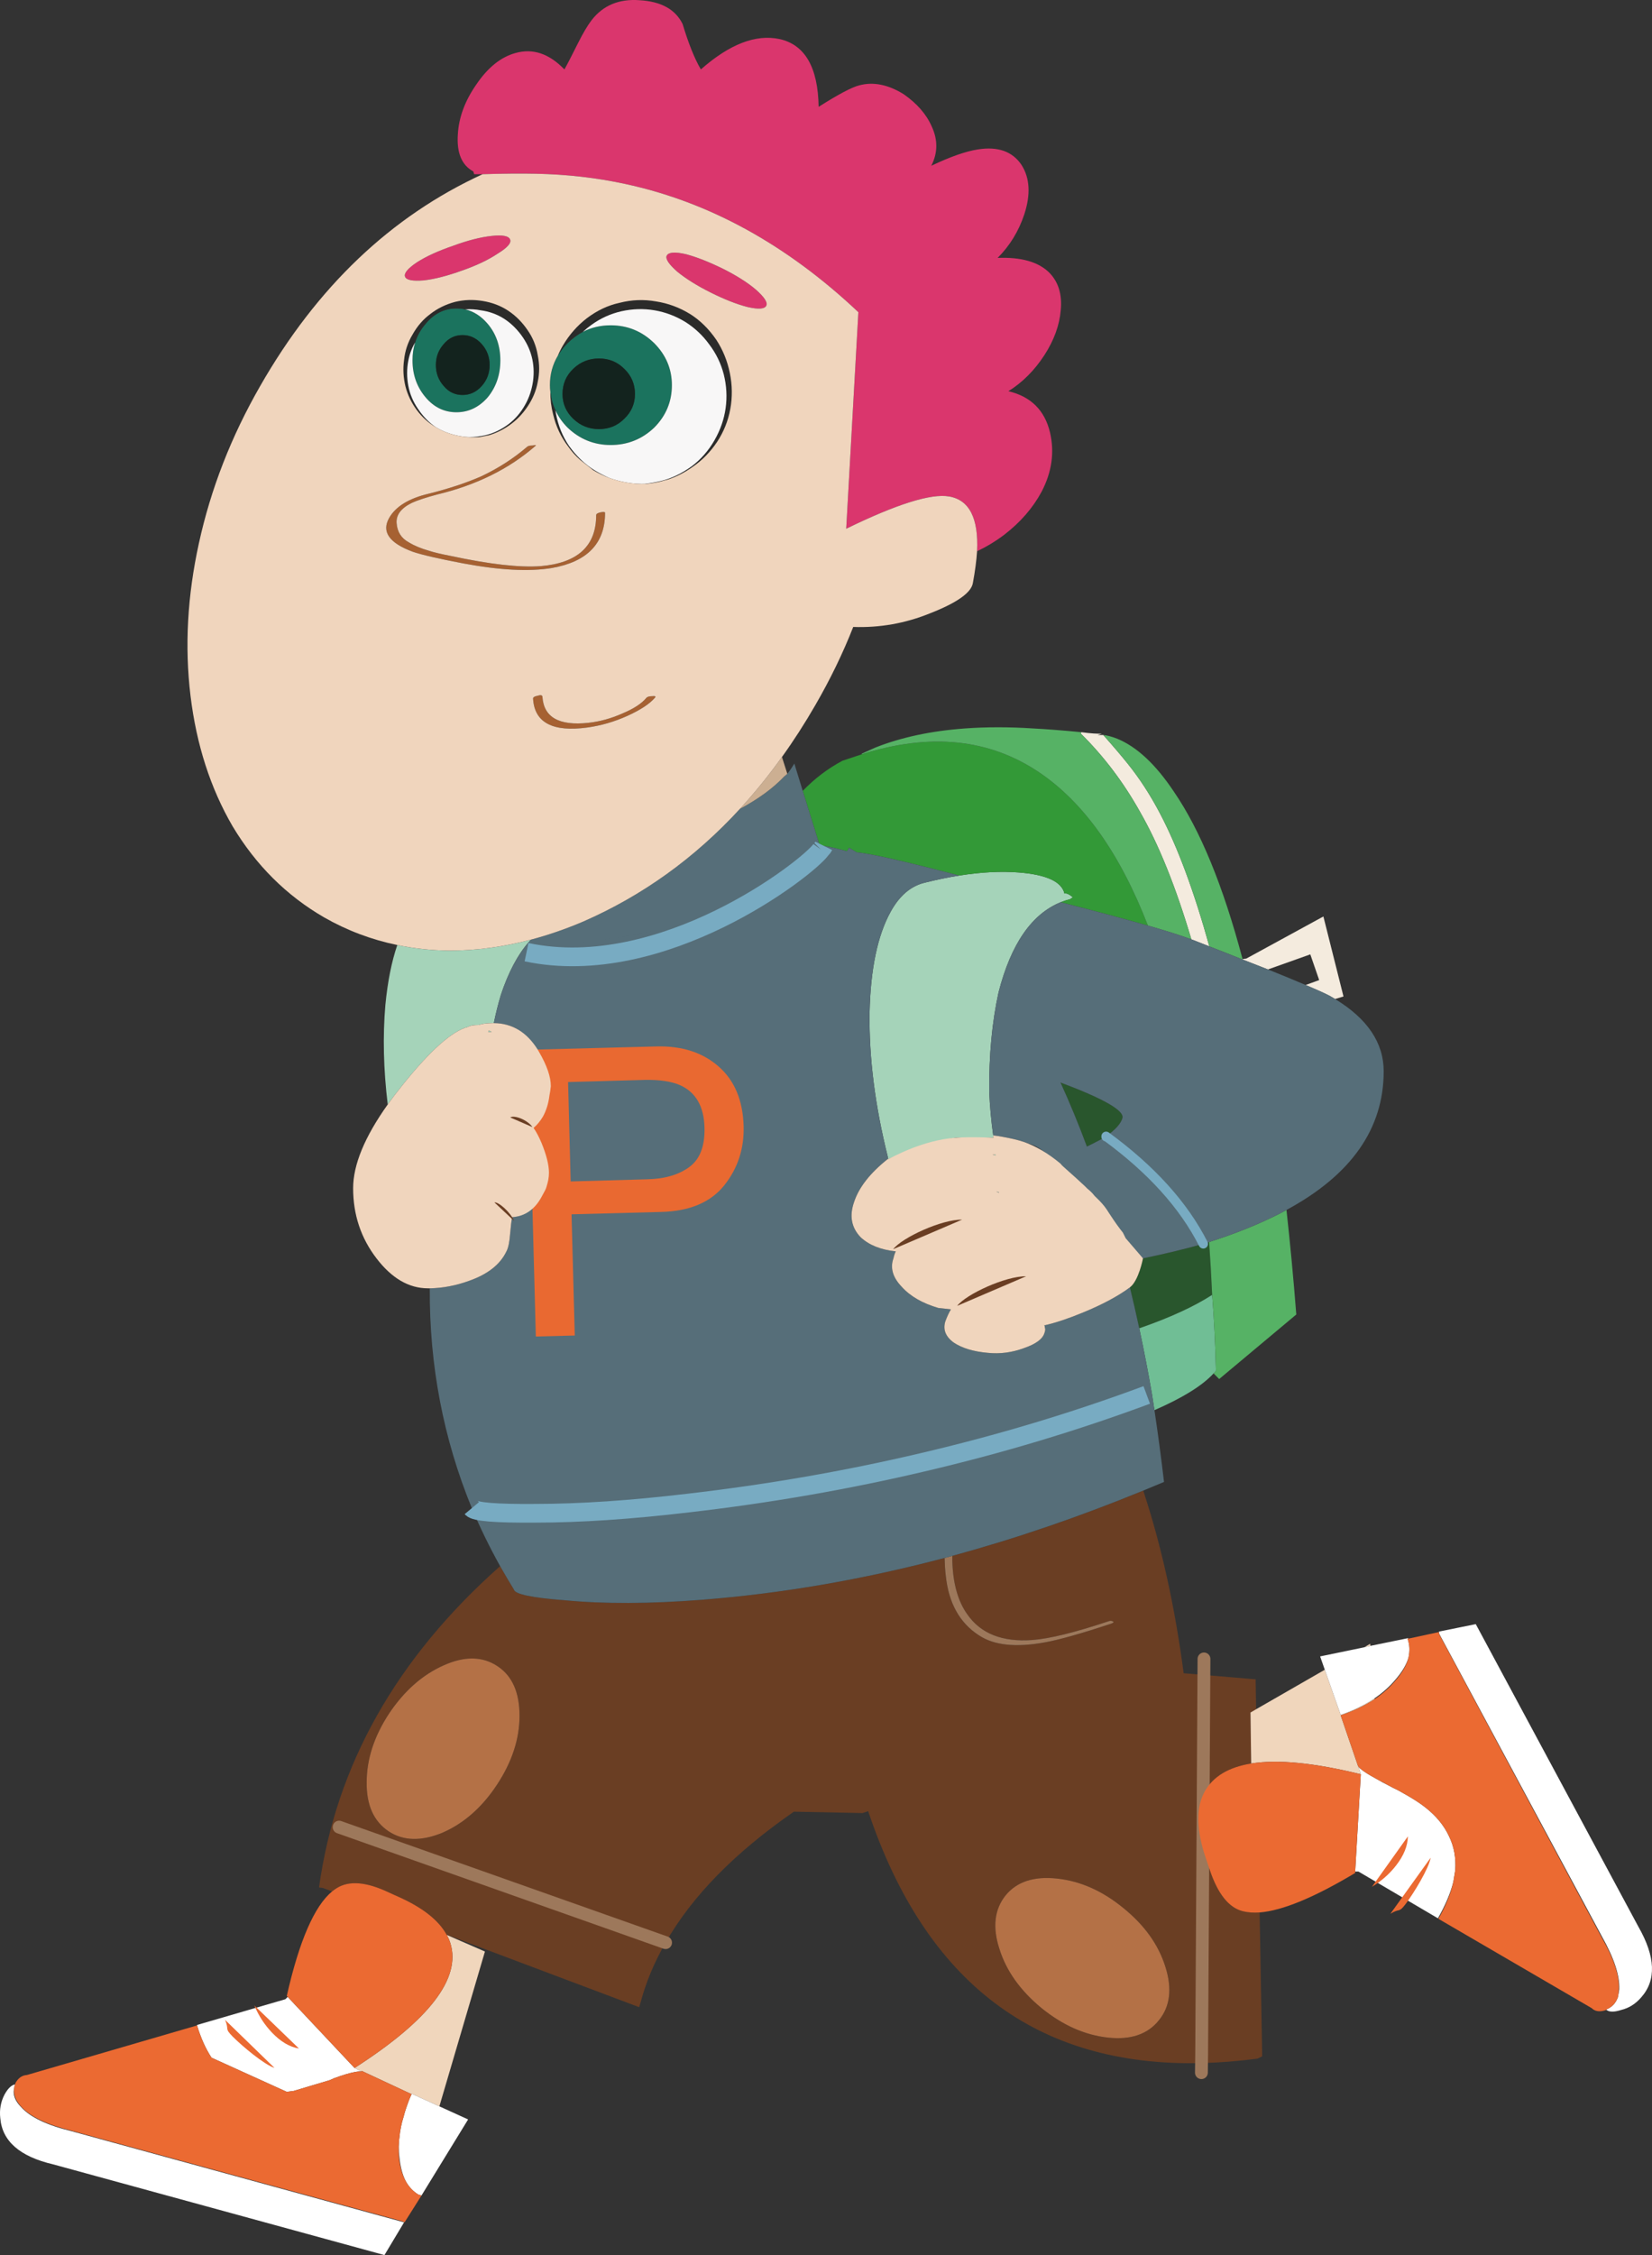 <?xml version="1.0" encoding="utf-8"?>
<!-- Generator: Adobe Illustrator 16.0.0, SVG Export Plug-In . SVG Version: 6.00 Build 0)  -->
<!DOCTYPE svg PUBLIC "-//W3C//DTD SVG 1.1//EN" "http://www.w3.org/Graphics/SVG/1.1/DTD/svg11.dtd">
<svg version="1.1" id="Capa_1" xmlns="http://www.w3.org/2000/svg" xmlns:xlink="http://www.w3.org/1999/xlink" x="0px" y="0px"
	 width="292.402px" height="398.85px" viewBox="0 0 292.402 398.85" enable-background="new 0 0 292.402 398.85"
	 xml:space="preserve">
<rect x="0" y="0" width="292.402" height="398.85" fill="#333333" stroke="none"/>
<g>
	<g>
		<g>
			<path fill-rule="evenodd" clip-rule="evenodd" fill="#6A3E23" d="M212.691,364.893c-29.159,0.676-48.834-14.175-59.024-44.548
				l-0.993,0.331l-12.16-0.247c-10.448,7.224-18.019,14.944-22.707,23.163l-57.784-20.435l57.784,20.435
				c-1.989,3.438-3.465,6.968-4.428,10.587l-0.246,0.827l-34.084-12.822c-1.41-2.563-4.25-4.797-8.52-6.7l-1.654-0.745
				c-4.026-1.929-7.143-2.178-9.349-0.744c-0.25,0.159-0.498,0.338-0.744,0.538l-1.655-0.62l-0.66-0.083
				c2.99-21.596,13.677-40.54,32.056-56.83c0.781,1.386,1.596,2.766,2.439,4.136c0.166,0.827,3.172,1.461,9.017,1.902
				c6.95,0.662,15.028,0.634,24.239-0.083c14.173-1.11,28.497-3.579,42.974-7.403c0.03,1.175,0.097,2.209,0.208,3.102
				c0.495,4.853,2.453,8.383,5.873,10.588c2.646,1.765,6.535,2.179,11.663,1.241c2.481-0.44,6.397-1.544,11.747-3.309
				c0.441-0.165,0.523-0.304,0.248-0.414c-0.221-0.109-0.469-0.109-0.744,0c-5.957,1.986-10.451,3.09-13.484,3.31
				c-5.294,0.386-9.127-1.131-11.499-4.55c-1.653-2.315-2.536-5.46-2.646-9.432c-0.008-0.287-0.008-0.591,0-0.909
				c11.175-3.034,22.439-6.881,33.793-11.539c3.214,9.739,5.599,20.508,7.155,32.303l3.971,0.331l8.77,0.745l0.082,5.294
				l-0.994,0.579l0.125,9.017c-4.017,0.646-6.76,2.301-8.23,4.964l0.248-20.599l-0.248,20.599
				c-1.459,2.614-1.499,6.212-0.124,10.796c0.142,0.446,0.294,0.901,0.456,1.363l0.578,1.738c1.434,4.247,3.392,6.673,5.873,7.278
				c0.859,0.213,1.839,0.281,2.938,0.208l0.453,25.437l-0.826,0.414C219.16,364.551,215.865,364.812,212.691,364.893l0.413-37.226
				L212.691,364.893z M187.087,332.257c-4.08-0.441-7.115,0.553-9.099,2.978c-1.985,2.482-2.345,5.654-1.076,9.514
				c1.214,3.861,3.694,7.335,7.444,10.424c3.75,3.033,7.667,4.77,11.746,5.211c4.027,0.441,7.032-0.578,9.018-3.06
				c1.986-2.428,2.372-5.571,1.159-9.432c-1.214-3.915-3.696-7.39-7.446-10.422C195.139,334.435,191.224,332.698,187.087,332.257z
				 M78.554,294.535c-3.75,1.654-6.976,4.495-9.679,8.521c-2.647,4.024-3.972,8.078-3.972,12.159
				c-0.055,4.027,1.241,6.922,3.889,8.687c2.592,1.709,5.763,1.792,9.515,0.248c3.804-1.654,7.03-4.494,9.677-8.521
				s3.972-8.08,3.972-12.159c0-4.137-1.297-7.06-3.889-8.771C85.42,292.936,82.249,292.881,78.554,294.535z"/>
			<path fill-rule="evenodd" clip-rule="evenodd" fill="#F0D6BC" d="M240.859,313.811c-8.223-2.026-14.689-2.661-19.4-1.903
				l-0.125-9.017l0.994-0.579l12.16-6.99l2.812,7.982c2.28-0.79,4.28-1.77,5.998-2.936v0.165c-1.706,1.117-3.705,2.069-5.998,2.853
				l3.061,8.935l0.084,0.249l0.082,0.083L240.859,313.811z M242.553,291.102l-1.075,0.249l1.035-0.62L242.553,291.102z
				 M244.457,315.093c-0.106-0.052-0.203-0.106-0.289-0.166C244.244,314.979,244.34,315.034,244.457,315.093z M79.091,342.226
				l6.743,2.936l-8.066,27.383l-4.923-2.234v0.082l-8.686-4.052c-0.055-0.056-0.138-0.056-0.247,0l-1.159-0.579
				c13.236-8.493,18.89-15.855,16.958-22.087C79.55,343.18,79.343,342.697,79.091,342.226z"/>
			<path fill-rule="evenodd" clip-rule="evenodd" fill="#A5D3B9" d="M68.626,195.349c-0.754-6.219-0.892-12.093-0.414-17.62
				c0.4-4.128,1.104-7.659,2.11-10.588c2.939,0.619,5.986,0.949,9.141,0.992c4.787,0,9.626-0.647,14.519-1.944
				c-0.126,0.135-0.25,0.272-0.371,0.413c-1.987,2.267-3.643,5.396-4.964,9.39c-0.479,1.585-0.892,3.24-1.241,4.962h-0.084
				c-1.156,0-2.012,0.11-2.564,0.332c-0.937,0-1.571,0.111-1.901,0.331c-2.812,0.717-6.673,4.136-11.581,10.258
				C70.315,193.062,69.433,194.22,68.626,195.349z M187.75,159.571c-5.139,2.08-8.807,7.386-11.002,15.925
				c-1.158,5.24-1.711,11.113-1.654,17.621c0.104,2.512,0.338,5.076,0.702,7.692c0.009,0.136,0.022,0.273,0.041,0.414h-6.618
				c-1.433,0.166-4.383,1.021-8.851,2.565c-1.213,0.441-2.29,0.854-3.227,1.24v-0.041v-0.372c-2.26-9.045-3.336-17.539-3.227-25.479
				c0.167-7.721,1.407-13.676,3.723-17.868c1.545-2.813,3.53-4.522,5.957-5.129c2.165-0.541,4.233-0.968,6.204-1.282
				c3.885-0.613,7.414-0.793,10.588-0.538c4.854,0.386,7.529,1.627,8.025,3.723c0.331-0.111,0.827,0.11,1.488,0.662l-0.496,0.331
				C188.834,159.18,188.284,159.359,187.75,159.571z M176.25,204.366c-0.164-0.055-0.357-0.109-0.578-0.165h0.578
				C176.25,204.257,176.25,204.312,176.25,204.366z M176.83,210.984l-0.496-0.248l0.414,0.083L176.83,210.984z M86.495,182.28
				l0.332,0.082c0.054,0.055,0.109,0.11,0.166,0.165h-0.58L86.495,182.28z"/>
			<path fill-rule="evenodd" clip-rule="evenodd" fill="#B47146" d="M187.087,332.257c4.137,0.441,8.052,2.178,11.746,5.213
				c3.75,3.032,6.232,6.507,7.446,10.422c1.213,3.86,0.827,7.004-1.159,9.432c-1.985,2.481-4.99,3.501-9.018,3.06
				c-4.079-0.441-7.996-2.178-11.746-5.211c-3.75-3.089-6.23-6.562-7.444-10.424c-1.269-3.859-0.909-7.031,1.076-9.514
				C179.972,332.81,183.007,331.815,187.087,332.257z M78.554,294.535c3.694-1.654,6.866-1.6,9.513,0.165
				c2.592,1.711,3.889,4.634,3.889,8.771c0,4.079-1.325,8.133-3.972,12.159s-5.873,6.866-9.677,8.521
				c-3.752,1.544-6.923,1.461-9.515-0.248c-2.647-1.765-3.943-4.659-3.889-8.687c0-4.081,1.324-8.135,3.972-12.159
				C71.579,299.03,74.804,296.189,78.554,294.535z"/>
			<path fill-rule="evenodd" clip-rule="evenodd" fill="#F4EBDE" d="M191.389,129.501c1.654,0.221,2.868,0.303,3.64,0.249
				l-0.744,0.248h0.992c1.766,1.986,3.199,3.668,4.303,5.046c2.096,2.591,3.996,5.515,5.707,8.769
				c3.117,5.896,6.04,13.755,8.77,23.577c-0.886-0.353-1.797-0.712-2.731-1.075c-0.139-0.055-0.29-0.11-0.454-0.166
				c-2.743-9.258-5.763-16.758-9.059-22.501c-2.923-5.239-6.424-9.871-10.506-13.897L191.389,129.501z M224.478,171.484
				c-1.385-0.553-2.901-1.146-4.549-1.778v-0.083l0.662-0.082l13.648-7.446l3.557,14.146l-1.488,0.455
				c-0.292-0.181-0.596-0.36-0.91-0.537c-0.739-0.398-2.172-1.046-4.302-1.944l2.399-0.868l-1.572-4.55l-7.445,2.647V171.484z"/>
			<path fill-rule="evenodd" clip-rule="evenodd" fill="#29562D" d="M195.774,200.976v0.082c-0.662,0.331-1.407,0.718-2.234,1.158
				c-0.375,0.197-0.76,0.392-1.159,0.578c-1.46-3.927-3.018-7.705-4.672-11.332c7.663,2.87,11.316,4.965,10.961,6.287
				C198.393,198.74,197.428,199.816,195.774,200.976z M214.552,229.02c-3.216,2.075-7.517,4.047-12.905,5.913
				c-0.528-2.454-1.081-4.868-1.654-7.238c1.567-1.173,2.315-5.129,2.315-5.129c3.75-0.771,7.308-1.626,10.672-2.563
				c0.35-0.108,0.694-0.218,1.033-0.331C214.228,222.669,214.408,225.786,214.552,229.02z"/>
			<path fill-rule="evenodd" clip-rule="evenodd" fill="#70BE95" d="M203.88,246.474c0.152,0.974,0.305,1.953,0.455,2.936
				c5.004-2.181,8.492-4.345,10.465-6.493c0.33-0.275,0.469-0.496,0.414-0.661c-0.111-4.634-0.332-9.045-0.662-13.235
				c-3.216,2.075-7.517,4.047-12.905,5.913C202.451,238.688,203.195,242.534,203.88,246.474z"/>
			<path fill-rule="evenodd" clip-rule="evenodd" fill="#339937" d="M145.312,150.265c0.22-0.22,0.386-0.44,0.497-0.661
				c1.378,0.237,2.743,0.554,4.094,0.951c0.118-0.21,0.242-0.417,0.373-0.62l1.405,0.827c2.242,0.16,8.281,1.525,18.117,4.095
				c3.885-0.613,7.414-0.793,10.588-0.538c4.854,0.386,7.529,1.627,8.025,3.723c0.331-0.111,0.827,0.11,1.488,0.662l-0.496,0.331
				c-0.569,0.146-1.12,0.325-1.654,0.537c6.294,1.606,11.437,2.986,15.428,4.136c-4.925-12.734-11.336-21.765-19.233-27.092
				c-8.823-5.955-19.274-7.031-31.353-3.226l-3.474,1.158c-2.605,1.39-4.947,3.168-7.032,5.335L145.312,150.265z"/>
			<path fill-rule="evenodd" clip-rule="evenodd" fill="#56B265" d="M195.277,129.998c0.662,0.056,1.489,0.276,2.481,0.663
				c3.476,1.434,6.812,4.549,10.011,9.347c4.688,6.838,8.74,16.71,12.16,29.615v0.083c-1.804-0.724-3.762-1.496-5.873-2.316
				c-2.729-9.821-5.652-17.68-8.77-23.577c-1.711-3.254-3.611-6.177-5.707-8.769C198.476,133.666,197.042,131.984,195.277,129.998z
				 M191.389,129.501l-0.083,0.249c4.082,4.026,7.583,8.658,10.506,13.897c3.296,5.743,6.315,13.243,9.059,22.501
				c-1.73-0.652-4.296-1.465-7.693-2.441c-4.925-12.734-11.336-21.765-19.233-27.092c-8.823-5.955-19.274-7.031-31.353-3.226
				l-0.083-0.083l2.399-1.075c4.578-1.82,9.873-2.951,15.883-3.391c3.805-0.277,7.831-0.277,12.077,0
				C185.075,128.95,187.916,129.17,191.389,129.501z M214.8,242.916c0.33-0.275,0.469-0.496,0.414-0.661
				c-0.111-4.634-0.332-9.045-0.662-13.235c-0.145-3.233-0.324-6.351-0.539-9.349c4.602-1.462,8.725-3.118,12.369-4.964
				c0.442-0.227,0.883-0.461,1.322-0.703c0.654,5.897,1.234,12.06,1.737,18.488l-13.649,11.417L214.8,242.916z"/>
			<path fill-rule="evenodd" clip-rule="evenodd" fill="#9D785B" d="M167.4,278.652c0.495,4.853,2.453,8.383,5.873,10.588
				c2.646,1.765,6.535,2.179,11.663,1.241c2.481-0.44,6.397-1.544,11.747-3.309c0.441-0.165,0.523-0.304,0.248-0.414
				c-0.221-0.109-0.469-0.109-0.744,0c-5.957,1.986-10.451,3.09-13.484,3.31c-5.294,0.386-9.127-1.131-11.499-4.55
				c-1.653-2.315-2.536-5.46-2.646-9.432c-0.008-0.287-0.008-0.591,0-0.909c-0.456,0.123-0.911,0.246-1.365,0.373
				C167.222,276.726,167.289,277.76,167.4,278.652z"/>
			<path fill-rule="evenodd" clip-rule="evenodd" fill="#FFFFFF" d="M241.478,291.351l1.075-0.249l6.66-1.365l0.082,0.084h-0.165
				c0.387,1.048,0.441,2.179,0.165,3.392c-0.386,1.269-1.186,2.592-2.399,3.97c-1.014,1.189-2.213,2.251-3.598,3.187
				c-1.718,1.166-3.718,2.146-5.998,2.936l-2.812-7.982l-0.827-2.358L241.478,291.351z M284.371,355.502l-0.082-0.083
				c0.992-0.385,1.682-1.102,2.068-2.149l0.04-0.249c0.094-0.369,0.161-0.754,0.206-1.157c0.111-2.427-0.909-5.543-3.06-9.349
				l-28.788-53.521l-0.082-0.414l6.535-1.325l28.787,53.523c3.033,5.295,3.198,9.458,0.497,12.491
				c-0.994,1.158-2.18,1.902-3.558,2.232C285.722,355.889,284.867,355.889,284.371,355.502z M239.865,331.017l0.994-17.206
				l-0.332-1.158l-0.082-0.083l-0.084-0.249c0.221,0.496,1.463,1.352,3.723,2.564l0.084,0.042c0.086,0.06,0.183,0.114,0.289,0.166
				c0.064,0.046,0.134,0.088,0.207,0.123c0.417,0.209,0.816,0.416,1.199,0.621l0.702,0.371c0.607,0.276,1.187,0.58,1.738,0.911
				c1.599,0.883,2.896,1.71,3.888,2.481c1.985,1.544,3.419,3.282,4.301,5.212c0.884,1.82,1.241,3.832,1.076,6.039
				c-0.109,0.605-0.222,1.269-0.331,1.985c-0.496,1.984-1.405,4.137-2.729,6.451l-14.062-8.271H239.865z M34.876,358.232v-0.082
				l15.633-4.55l0.414-0.414l11.83,12.574l1.159,0.579l0.247,0.083c-0.298-0.094-0.795-0.066-1.488,0.082
				c-0.864,0.163-2.05,0.521-3.559,1.075c-0.275,0.11-0.522,0.221-0.744,0.33L52,369.813l-0.62,0.083
				c-0.214,0.027-0.42,0.055-0.621,0.082L37.44,363.94C36.392,362.342,35.538,360.438,34.876,358.232z M77.768,372.544l5.088,2.315
				l-8.272,13.485c-0.055-0.056-0.109-0.083-0.166-0.083c-0.109-0.057-0.192-0.083-0.248-0.083h-0.083
				c-0.992-0.606-1.765-1.434-2.315-2.482c-0.551-1.102-0.91-2.481-1.076-4.137c-0.082-0.619-0.124-1.253-0.124-1.9l0.042-0.663
				c0-0.331,0.027-0.634,0.082-0.91c0.111-1.268,0.359-2.509,0.745-3.722c0.139-0.557,0.304-1.107,0.496-1.655
				c0.255-0.777,0.557-1.55,0.909-2.317v-0.082L77.768,372.544z M2.53,369.235c-0.329,1.156,0.084,2.315,1.241,3.474
				c1.6,1.765,4.55,3.172,8.853,4.219l58.898,16.131l-3.474,5.791L9.397,382.801c-5.9-1.378-9.017-4.109-9.349-8.188
				c-0.165-1.489,0.084-2.868,0.745-4.136c0.605-1.104,1.241-1.712,1.903-1.821C2.585,368.822,2.53,369.014,2.53,369.235z"/>
			<path fill-rule="evenodd" clip-rule="evenodd" fill="#EB6A32" d="M286.397,353.021l-0.04,0.249
				c-0.387,1.048-1.076,1.765-2.068,2.149l0.082,0.083h-0.082c-1.104,0.387-1.959,0.276-2.566-0.33l-27.132-15.801
				c1.323-2.315,2.205-4.493,2.646-6.534c0.109-0.717,0.222-1.38,0.331-1.985c0.165-2.207-0.192-4.219-1.076-6.039
				c-0.882-1.93-2.315-3.668-4.301-5.212c-0.992-0.771-2.289-1.599-3.888-2.481c-0.552-0.331-1.131-0.635-1.738-0.911l-0.702-0.371
				c-0.366-0.207-0.737-0.414-1.117-0.621c-0.113-0.045-0.21-0.087-0.289-0.123c-0.116-0.059-0.213-0.114-0.289-0.166l-0.084-0.042
				c-2.26-1.213-3.502-2.068-3.723-2.564l-3.061-8.935c2.293-0.783,4.292-1.735,5.998-2.853c1.398-0.949,2.598-2.011,3.598-3.185
				c1.269-1.435,2.068-2.813,2.399-4.137c0.276-1.213,0.222-2.344-0.165-3.392h0.165l5.378-1.158l0.082,0.414l28.706,53.521
				c2.205,3.805,3.225,6.895,3.06,9.266C286.521,352.267,286.479,352.651,286.397,353.021z M62.753,365.761l-11.83-12.574
				l-0.165-0.166c2.201-9.726,4.877-15.888,8.024-18.488c0.246-0.2,0.494-0.379,0.744-0.538c2.206-1.434,5.322-1.185,9.349,0.744
				l1.654,0.745c4.27,1.903,7.109,4.137,8.52,6.7l0.042,0.042c0.252,0.472,0.459,0.954,0.62,1.448
				C81.643,349.905,75.99,357.268,62.753,365.761z M63.913,366.34c0.109-0.056,0.192-0.056,0.247,0l8.686,4.052
				c-0.353,0.768-0.654,1.54-0.909,2.317c-0.192,0.548-0.357,1.099-0.496,1.655c-0.386,1.213-0.634,2.454-0.745,3.722
				c-0.055,0.276-0.082,0.579-0.082,0.91l-0.042,0.663c-0.014,0.616,0.001,1.25,0.042,1.9c0.164,1.655,0.553,3.035,1.158,4.137
				c0.551,1.049,1.323,1.876,2.315,2.482h0.083c0.056,0,0.139,0.026,0.248,0.083c0.057,0,0.111,0.027,0.166,0.083l-2.979,4.714
				l-0.329-0.165l-58.651-16.048c-4.247-1.049-7.169-2.428-8.769-4.137c-1.104-1.158-1.544-2.317-1.325-3.474
				c0-0.222,0.056-0.413,0.167-0.58c0-0.055,0-0.11,0-0.164c0.496-0.938,1.185-1.436,2.068-1.491l30.111-8.768
				c0.661,2.205,1.516,4.109,2.563,5.708l13.318,6.038h0.083c0.166-0.027,0.344-0.055,0.538-0.082l0.62-0.083l6.369-1.903
				c0.222-0.109,0.469-0.22,0.744-0.33c1.509-0.554,2.694-0.912,3.559-1.075c0.693-0.148,1.19-0.176,1.488-0.082L63.913,366.34z"/>
			<path fill-rule="evenodd" clip-rule="evenodd" fill="#566E79" d="M100.889,189.312c1.435-0.937,3.447-1.544,6.04-1.821
				l13.317-1.654l2.067,17.29l-13.317,1.654c-3.034,0.331-5.571-0.027-7.611-1.076c-1.984-1.047-3.198-3.198-3.639-6.451
				C97.305,193.612,98.352,190.966,100.889,189.312z M97.042,208.709c2.68,1.876,6.169,2.552,10.465,2.027l15.553-1.902
				l2.563,21.095l6.783-0.827l-6.121-49.883l-22.335,2.73c-3.628,0.454-6.564,1.666-8.811,3.64
				c-1.943-3.066-4.522-4.611-7.734-4.634c0.35-1.722,0.763-3.377,1.241-4.962c1.321-3.994,2.977-7.124,4.964-9.39
				c0.121-0.141,0.245-0.278,0.371-0.413c3.054-0.808,6.129-1.871,9.224-3.185c10.496-4.582,19.747-11.227,27.753-19.937
				c3.256-1.747,5.862-3.65,7.819-5.708l0.578-0.496c0.441-0.551,0.855-1.159,1.241-1.82l1.49,4.839l3.227,10.382
				c0.22-0.22,0.386-0.44,0.497-0.661c1.378,0.237,2.743,0.554,4.094,0.951c0.118-0.21,0.242-0.417,0.373-0.62l1.405,0.827
				c2.242,0.16,8.281,1.525,18.117,4.095c-1.971,0.314-4.039,0.741-6.204,1.282c-2.427,0.607-4.412,2.316-5.957,5.129
				c-2.315,4.191-3.556,10.147-3.723,17.868c-0.109,7.941,0.966,16.435,3.227,25.479v0.372c-3.11,2.467-5.096,4.989-5.956,7.569
				c-0.882,2.481-0.496,4.577,1.159,6.286c1.488,1.379,3.556,2.206,6.204,2.481c-0.167,0.332-0.304,0.745-0.414,1.241
				c-0.607,1.71-0.111,3.392,1.488,5.046c1.49,1.654,3.641,2.896,6.453,3.723l2.232,0.249c-0.385,0.661-0.717,1.378-0.992,2.15
				c-0.439,1.434,0.056,2.674,1.489,3.723c1.489,0.991,3.502,1.6,6.039,1.819c2.15,0.222,4.273-0.056,6.368-0.828
				c2.097-0.716,3.311-1.597,3.641-2.646c0.167-0.441,0.194-0.772,0.083-0.992c0-0.166-0.027-0.304-0.083-0.414
				c0-0.056,0.027-0.056,0.083,0c1.931-0.44,4.163-1.186,6.702-2.234c3.465-1.419,6.251-2.906,8.354-4.467
				c0.573,2.37,1.126,4.784,1.654,7.238c0.804,3.755,1.548,7.602,2.233,11.541c0.152,0.974,0.305,1.953,0.455,2.936
				c0.637,4.246,1.202,8.479,1.695,12.699c-1.227,0.521-2.455,1.031-3.681,1.53c-11.354,4.658-22.618,8.505-33.793,11.539
				c-0.456,0.123-0.911,0.246-1.365,0.373c-14.477,3.824-28.801,6.293-42.974,7.403c-9.211,0.717-17.289,0.745-24.239,0.083
				c-5.845-0.441-8.851-1.075-9.017-1.902c-0.844-1.37-1.658-2.75-2.439-4.136c-1.886-3.389-3.555-6.808-5.006-10.259
				c-5.041-12.279-7.523-25.238-7.445-38.88c2.317-0.04,4.633-0.481,6.949-1.323c3.31-1.158,5.515-2.895,6.618-5.213
				c0.331-0.605,0.551-1.681,0.662-3.227c0.11-1.213,0.22-2.15,0.329-2.812c2.318-0.164,4.082-1.405,5.295-3.722
				c0.222-0.387,0.414-0.744,0.58-1.075c0.11-0.221,0.193-0.44,0.247-0.662C96.874,209.439,96.97,209.068,97.042,208.709z
				 M212.98,220.002c-3.364,0.938-6.922,1.792-10.672,2.563c0,0-14.673-12.513-16.657-18.167c-2.206-1.819-2.342-1.714-4.438-2.432
				c-0.991-0.331-2.26-0.633-3.804-0.909c-0.515-0.096-1.05-0.178-1.613-0.249c-0.364-2.616-0.599-5.18-0.702-7.692
				c-0.057-6.508,0.496-12.381,1.654-17.621c2.195-8.539,5.863-13.845,11.002-15.925c6.294,1.606,11.437,2.986,15.428,4.136
				c3.397,0.976,5.963,1.79,7.693,2.441c0.164,0.055,0.315,0.111,0.454,0.166c0.935,0.363,1.846,0.722,2.731,1.075
				c2.111,0.821,4.069,1.593,5.873,2.316c1.647,0.633,3.164,1.226,4.549,1.778c2.673,1.078,4.88,1.988,6.618,2.73
				c2.13,0.898,3.562,1.546,4.302,1.944c0.314,0.177,0.618,0.356,0.91,0.537c5.734,3.488,8.603,7.75,8.603,12.781
				c0,10.156-5.734,18.333-17.206,24.528c-0.439,0.242-0.88,0.477-1.322,0.703c-3.645,1.846-7.768,3.502-12.369,4.964
				C213.674,219.784,213.33,219.894,212.98,220.002c-3.475-6.84-9.209-13.182-17.206-19.026c1.654-1.159,2.619-2.235,2.896-3.227
				c0.355-1.322-3.298-3.417-10.961-6.287c1.654,3.627,3.212,7.405,4.672,11.332c0.399-0.187,0.784-0.381,1.159-0.578
				c0.827-0.44,1.572-0.827,2.234-1.158v-0.082C203.771,206.82,209.505,213.162,212.98,220.002z M83.517,266.74
				c0.553,0.661,4.275,0.965,11.167,0.91c7.941,0,17.015-0.606,27.217-1.819c14.2-1.642,28.002-4.041,41.403-7.198
				c13.634-3.189,26.855-7.161,39.666-11.913c-12.811,4.752-26.032,8.724-39.666,11.913c-13.401,3.157-27.203,5.557-41.403,7.198
				c-10.202,1.213-19.275,1.819-27.217,1.819C87.792,267.705,84.07,267.401,83.517,266.74z M93.611,166.603
				c8.179,0.686,17.553-0.514,28.126-3.598c4.003-1.139,7.547-2.367,10.629-3.682c6.167-2.655,10.483-5.674,12.947-9.059
				c-2.463,3.384-6.779,6.403-12.947,9.059c-3.082,1.315-6.626,2.542-10.629,3.682C111.164,166.088,101.79,167.288,93.611,166.603z"
				/>
			<path fill-rule="evenodd" clip-rule="evenodd" fill="#DA366D" d="M172.941,97.487c0.276-5.845-1.378-9.072-4.963-9.679
				c-3.197-0.551-9.265,1.352-18.2,5.708l2.152-38.301c-12.629-11.913-26.361-19.467-41.197-22.666
				c-5.072-1.103-10.367-1.71-15.882-1.82c-2.703-0.055-5.848-0.027-9.431,0.083c-0.496,0-0.993,0-1.489,0l-0.165-0.497
				c-2.041-1.103-2.951-3.281-2.73-6.535c0.166-2.979,1.24-5.902,3.227-8.769c2.04-3.033,4.357-4.908,6.948-5.625
				c3.088-0.882,5.983,0.083,8.687,2.895c0.386-0.661,1.186-2.205,2.399-4.632c0.883-1.766,1.682-3.116,2.397-4.054
				c2.04-2.647,4.882-3.833,8.521-3.557c3.805,0.221,6.342,1.627,7.61,4.219c1.048,3.474,2.124,6.148,3.227,8.023
				c5.072-4.466,9.707-6.259,13.897-5.376c4.522,0.993,6.838,4.991,6.95,11.995c3.473-2.206,5.873-3.475,7.196-3.806
				c2.481-0.661,5.101-0.138,7.858,1.571c2.372,1.655,4.026,3.559,4.964,5.708c1.104,2.372,1.076,4.688-0.082,6.95
				c3.363-1.6,6.121-2.565,8.271-2.896c3.529-0.552,6.095,0.358,7.693,2.73c1.489,2.315,1.654,5.239,0.497,8.768
				c-0.993,2.979-2.565,5.542-4.716,7.693c4.136-0.164,7.17,0.69,9.099,2.565c1.655,1.655,2.345,3.889,2.069,6.701
				c-0.221,2.647-1.187,5.294-2.896,7.941c-1.764,2.703-3.887,4.826-6.369,6.37c3.971,0.938,6.425,3.365,7.363,7.28
				c0.827,3.53,0.33,7.032-1.49,10.506c-1.544,2.868-3.75,5.404-6.617,7.61C176.195,95.751,174.595,96.715,172.941,97.487z
				 M125.789,51.741c-2.425-1.212-4.411-2.454-5.956-3.723c-1.489-1.323-2.095-2.261-1.818-2.812
				c0.329-0.607,1.46-0.689,3.392-0.248c1.874,0.497,4.053,1.352,6.535,2.565c2.425,1.212,4.384,2.453,5.873,3.722
				c1.488,1.324,2.096,2.262,1.819,2.812c-0.274,0.607-1.378,0.69-3.308,0.249C130.395,53.81,128.215,52.955,125.789,51.741z
				 M90.301,42.394c0.22,0.606-0.525,1.434-2.234,2.481c-1.654,1.103-3.751,2.096-6.286,2.978c-2.592,0.938-4.854,1.518-6.783,1.738
				c-1.985,0.164-3.089-0.056-3.31-0.663c-0.221-0.606,0.497-1.462,2.151-2.564c1.654-1.048,3.777-2.013,6.368-2.896
				c2.538-0.938,4.799-1.516,6.785-1.737C88.976,41.511,90.081,41.732,90.301,42.394z"/>
			<path fill-rule="evenodd" clip-rule="evenodd" fill="#1B735E" d="M98.325,72.588c-0.491-1.011-0.793-2.1-0.909-3.268
				c-0.055-0.388-0.083-0.788-0.083-1.2c0-1.905,0.469-3.642,1.406-5.211c0.454-0.785,1.034-1.53,1.736-2.234
				c0.837-0.815,1.734-1.477,2.688-1.984c1.496-0.772,3.138-1.159,4.923-1.159c2.978,0,5.542,1.047,7.693,3.143
				c2.095,2.096,3.144,4.578,3.144,7.445c0,2.922-1.049,5.432-3.144,7.528c-2.151,2.04-4.716,3.06-7.693,3.06
				c-2.923,0-5.461-1.02-7.611-3.06C99.544,74.718,98.828,73.697,98.325,72.588z M73.466,60.593c0.384-1.227,1.004-2.33,1.86-3.309
				c1.49-1.819,3.31-2.729,5.462-2.729c0.546,0,1.07,0.055,1.569,0.165c1.497,0.353,2.821,1.208,3.973,2.564
				c1.489,1.765,2.232,3.916,2.232,6.453c0,2.537-0.743,4.715-2.232,6.536c-1.545,1.764-3.392,2.646-5.542,2.646
				c-2.152,0-3.972-0.882-5.462-2.646c-1.544-1.82-2.314-3.999-2.314-6.536C73.012,62.606,73.162,61.559,73.466,60.593z
				 M106.019,63.405c-1.767,0-3.281,0.606-4.55,1.82s-1.903,2.703-1.903,4.467c0,1.709,0.635,3.171,1.903,4.385
				c1.269,1.213,2.783,1.819,4.55,1.819c1.765,0,3.252-0.606,4.465-1.819c1.269-1.214,1.904-2.675,1.904-4.385
				c0-1.765-0.636-3.254-1.904-4.467C109.271,64.012,107.784,63.405,106.019,63.405z M81.863,59.269
				c-1.323,0-2.427,0.525-3.309,1.573c-0.938,1.048-1.406,2.289-1.406,3.723c0,1.434,0.469,2.674,1.406,3.722
				c0.882,1.048,1.985,1.572,3.309,1.572s2.453-0.524,3.391-1.572c0.939-1.048,1.408-2.289,1.408-3.722
				c0-1.434-0.469-2.675-1.408-3.723C84.316,59.793,83.186,59.269,81.863,59.269z"/>
			<path fill-rule="evenodd" clip-rule="evenodd" fill="#13231E" d="M106.019,63.405c1.765,0,3.252,0.606,4.465,1.82
				c1.269,1.213,1.904,2.703,1.904,4.467c0,1.709-0.636,3.171-1.904,4.385c-1.213,1.213-2.7,1.819-4.465,1.819
				c-1.767,0-3.281-0.606-4.55-1.819c-1.269-1.214-1.903-2.675-1.903-4.385c0-1.765,0.635-3.254,1.903-4.467
				S104.252,63.405,106.019,63.405z M81.863,59.269c1.323,0,2.453,0.525,3.391,1.573c0.939,1.048,1.408,2.289,1.408,3.723
				c0,1.434-0.469,2.674-1.408,3.722c-0.938,1.048-2.067,1.572-3.391,1.572s-2.427-0.524-3.309-1.572
				c-0.938-1.048-1.406-2.289-1.406-3.722c0-1.434,0.469-2.675,1.406-3.723C79.436,59.793,80.54,59.269,81.863,59.269z"/>
			<path fill-rule="evenodd" clip-rule="evenodd" fill="#2B2B2A" d="M103.164,58.691c-0.954,0.508-1.852,1.169-2.688,1.984
				c-0.702,0.704-1.282,1.449-1.736,2.234c0.255-0.616,0.558-1.222,0.909-1.82c1.104-1.875,2.51-3.475,4.219-4.798
				c1.821-1.379,3.75-2.288,5.791-2.729c2.151-0.552,4.302-0.634,6.453-0.249c2.15,0.331,4.163,1.076,6.039,2.233
				c1.765,1.104,3.309,2.62,4.633,4.549c1.158,1.766,1.958,3.723,2.398,5.875c0.441,2.15,0.469,4.273,0.083,6.37
				c-0.387,2.096-1.159,4.026-2.317,5.791c-1.214,1.82-2.674,3.31-4.384,4.467c-1.324,0.938-2.702,1.654-4.135,2.151l-1.49,0.414
				c-0.837,0.197-1.679,0.334-2.524,0.413c-0.092-0.006-0.188-0.006-0.289,0c0.938-0.11,1.876-0.276,2.813-0.497
				c1.875-0.441,3.723-1.323,5.542-2.647c1.6-1.212,2.922-2.73,3.972-4.549c1.048-1.82,1.709-3.723,1.984-5.708
				c0.275-1.986,0.165-3.97-0.331-5.957c-0.496-1.929-1.351-3.695-2.563-5.294c-1.158-1.599-2.564-2.922-4.219-3.971
				c-1.711-1.048-3.53-1.737-5.461-2.068c-1.929-0.33-3.888-0.275-5.873,0.166c-1.929,0.441-3.695,1.241-5.295,2.4
				C104.156,57.839,103.646,58.253,103.164,58.691z M105.025,83.177l-2.315-1.82c-0.827-0.717-1.544-1.516-2.151-2.399
				c-1.269-1.654-2.15-3.529-2.646-5.625c-0.351-1.334-0.518-2.67-0.496-4.012c0.116,1.168,0.418,2.257,0.909,3.268
				c0.02,0.199,0.047,0.393,0.083,0.58c0.386,2.095,1.158,3.998,2.316,5.707c1.269,1.765,2.729,3.172,4.383,4.219
				c0.885,0.551,1.794,1.021,2.73,1.406C106.901,84.169,105.962,83.728,105.025,83.177z M82.358,54.719
				c-0.499-0.109-1.023-0.165-1.569-0.165c-2.152,0-3.972,0.91-5.462,2.729c-0.856,0.979-1.477,2.083-1.86,3.309
				c-0.584,0.985-0.982,2.062-1.199,3.226c-0.274,1.434-0.274,2.895,0,4.385c0.274,1.488,0.854,2.867,1.736,4.136
				c0.885,1.323,1.932,2.398,3.145,3.226c-1.323-0.772-2.454-1.792-3.392-3.061c-0.937-1.268-1.599-2.646-1.985-4.135
				c-0.387-1.599-0.471-3.171-0.249-4.715c0.166-1.599,0.663-3.088,1.49-4.467c0.827-1.489,1.876-2.702,3.142-3.64
				c1.271-0.992,2.731-1.709,4.386-2.15c1.6-0.386,3.227-0.441,4.881-0.166c1.709,0.276,3.227,0.854,4.55,1.738
				c1.323,0.882,2.454,2.012,3.391,3.392c0.938,1.323,1.546,2.812,1.82,4.466c0.331,1.599,0.331,3.171,0,4.715
				c-0.274,1.544-0.883,3.005-1.82,4.385c-0.882,1.323-1.958,2.426-3.226,3.309c-1.102,0.772-2.288,1.351-3.557,1.738l-1.654,0.331
				c-0.772,0.055-1.572,0.055-2.399,0c0.125,0,0.262,0,0.414,0h0.164c0.883,0,1.821-0.111,2.813-0.331
				c1.434-0.332,2.812-0.993,4.136-1.986c1.158-0.883,2.123-2.013,2.896-3.392c0.717-1.268,1.186-2.675,1.405-4.219
				c0.386-3.033-0.33-5.763-2.151-8.19c-1.874-2.482-4.246-3.916-7.113-4.302C84.194,54.707,83.285,54.651,82.358,54.719z"/>
			<path fill-rule="evenodd" clip-rule="evenodd" fill="#F8F7F7" d="M114.414,85.575c-1.158,0.058-2.358-0.025-3.598-0.248
				c-2.15-0.386-4.082-1.103-5.791-2.15c0.938,0.551,1.876,0.992,2.812,1.323c-0.937-0.385-1.846-0.854-2.73-1.406
				c-1.653-1.047-3.114-2.454-4.383-4.219c-1.158-1.709-1.931-3.612-2.316-5.707c-0.036-0.187-0.063-0.38-0.083-0.58
				c0.503,1.109,1.22,2.13,2.15,3.061c2.15,2.04,4.688,3.06,7.611,3.06c2.978,0,5.542-1.02,7.693-3.06
				c2.095-2.096,3.144-4.606,3.144-7.528c0-2.868-1.049-5.35-3.144-7.445c-2.151-2.096-4.716-3.143-7.693-3.143
				c-1.785,0-3.427,0.386-4.923,1.159c0.482-0.438,0.992-0.852,1.53-1.241c1.6-1.159,3.366-1.959,5.295-2.4
				c1.985-0.44,3.944-0.496,5.873-0.166c1.931,0.331,3.75,1.02,5.461,2.068c1.654,1.048,3.061,2.372,4.219,3.971
				c1.213,1.6,2.067,3.365,2.563,5.294c0.496,1.986,0.606,3.971,0.331,5.957c-0.275,1.985-0.937,3.888-1.984,5.708
				c-1.05,1.819-2.372,3.337-3.972,4.549c-1.819,1.324-3.667,2.206-5.542,2.647c-0.938,0.221-1.876,0.386-2.813,0.497
				C114.225,85.569,114.322,85.569,114.414,85.575z M82.939,77.304c-0.494-0.012-0.992-0.067-1.49-0.166
				c-1.599-0.277-3.032-0.8-4.301-1.573c-1.213-0.827-2.26-1.902-3.145-3.226c-0.882-1.269-1.462-2.647-1.736-4.136
				c-0.274-1.49-0.274-2.951,0-4.385c0.217-1.165,0.615-2.241,1.199-3.226c-0.305,0.966-0.454,2.014-0.454,3.144
				c0,2.537,0.771,4.715,2.314,6.536c1.49,1.764,3.31,2.646,5.462,2.646c2.15,0,3.997-0.882,5.542-2.646
				c1.489-1.82,2.232-3.999,2.232-6.536c0-2.537-0.743-4.688-2.232-6.453c-1.151-1.356-2.476-2.212-3.973-2.564
				c0.927-0.068,1.836-0.013,2.731,0.166c2.867,0.386,5.239,1.82,7.113,4.302c1.821,2.427,2.537,5.157,2.151,8.19
				c-0.22,1.543-0.688,2.951-1.405,4.219c-0.773,1.379-1.738,2.509-2.896,3.392c-1.323,0.993-2.702,1.654-4.136,1.986
				c-0.992,0.22-1.931,0.331-2.813,0.331H82.939z"/>
			<path fill-rule="evenodd" clip-rule="evenodd" fill="#A66132" d="M94.271,78.792c0.553-0.11,0.718-0.083,0.496,0.083
				c-4.687,4.082-10.505,6.949-17.454,8.604c-2.041,0.55-3.53,1.047-4.468,1.488c-1.874,0.938-2.757,2.124-2.646,3.558
				c0.11,1.544,0.827,2.675,2.151,3.392c0.993,0.606,2.179,1.103,3.558,1.488c0.826,0.276,2.095,0.579,3.804,0.91
				c6.95,1.489,12.271,2.096,15.967,1.82c6.562-0.552,9.843-3.557,9.843-9.017c0-0.221,0.249-0.386,0.745-0.497
				c0.553-0.111,0.827-0.083,0.827,0.083c0,5.405-3.143,8.659-9.431,9.762c-4.024,0.661-9.265,0.385-15.718-0.827
				c-4.355-0.827-7.336-1.517-8.933-2.068c-4.137-1.544-5.515-3.529-4.137-5.957c1.158-2.04,3.501-3.474,7.032-4.301
				c3.528-0.883,6.617-1.903,9.264-3.062c3.034-1.433,5.736-3.17,8.107-5.211C93.444,78.875,93.775,78.792,94.271,78.792z
				 M110.155,126.193c1.984-0.827,3.392-1.737,4.219-2.73c0.165-0.221,0.523-0.332,1.074-0.332c0.498-0.055,0.663,0.028,0.498,0.248
				c-0.938,1.104-2.566,2.179-4.882,3.228c-2.316,1.047-4.688,1.737-7.113,2.068c-6.121,0.827-9.321-0.855-9.597-5.046
				c-0.056-0.276,0.221-0.469,0.827-0.579c0.497-0.166,0.772-0.11,0.826,0.166c0.222,3.64,2.924,5.184,8.108,4.632
				C106.157,127.627,108.169,127.075,110.155,126.193z"/>
			<path fill-rule="evenodd" clip-rule="evenodd" fill="#CCAF92" d="M138.404,133.886c-2.351,3.285-4.833,6.346-7.445,9.182
				c3.256-1.747,5.862-3.65,7.819-5.708l0.578-0.496L138.404,133.886z"/>
			
				<path fill-rule="evenodd" clip-rule="evenodd" fill="none" stroke="#9D785B" stroke-width="2.269" stroke-linecap="round" stroke-linejoin="round" stroke-miterlimit="3" d="
				M213.104,293.409l-0.413,69.992l-0.043,3.186 M117.807,343.592l-57.784-20.435"/>
			
				<path fill-rule="evenodd" clip-rule="evenodd" fill="none" stroke="#78ABC2" stroke-width="1.655" stroke-linecap="round" stroke-linejoin="round" stroke-miterlimit="3" d="
				M212.98,220.002c-3.475-6.84-9.209-13.182-17.206-19.026v0.082"/>
			<path fill-rule="evenodd" clip-rule="evenodd" fill="none" stroke="#78ABC2" stroke-width="3.309" stroke-miterlimit="10" d="
				M83.517,266.74c0.553,0.661,4.275,0.965,11.167,0.91c7.941,0,17.015-0.606,27.217-1.819c14.2-1.642,28.002-4.041,41.403-7.198
				c13.634-3.189,26.855-7.161,39.666-11.913 M93.197,168.412c24.054,5.074,49.652-14.763,52.116-18.147 M145.809,149.604
				c-0.11,0.221-0.277,0.441-0.497,0.661"/>
			<rect x="117.625" y="205.65" fill-rule="evenodd" clip-rule="evenodd" fill="#566E79" width="22" height="30"/>
			<rect x="108.625" y="176.65" fill-rule="evenodd" clip-rule="evenodd" fill="#566E79" width="26" height="36"/>
			<rect x="91.625" y="180.65" fill-rule="evenodd" clip-rule="evenodd" fill="#566E79" width="28" height="38"/>
			<path fill-rule="evenodd" clip-rule="evenodd" fill="#E96931" d="M127.188,188.626c2.818,2.453,4.3,5.977,4.436,10.573
				c0.101,3.969-1.042,7.45-3.424,10.44c-2.408,3.016-6.139,4.589-11.19,4.717l-15.848,0.415l0.572,21.44l-6.893,0.173
				l-1.339-50.713l22.703-0.588C120.708,184.968,124.367,186.147,127.188,188.626z M124.695,199.406
				c-0.104-3.73-1.542-6.22-4.311-7.469c-1.551-0.676-3.641-0.988-6.262-0.937l-13.573,0.382l0.459,17.577l13.573-0.38
				c3.057-0.069,5.52-0.784,7.395-2.148C123.875,205.067,124.783,202.727,124.695,199.406z"/>
			<path fill-rule="evenodd" clip-rule="evenodd" fill="#F0D5BD" d="M138.404,133.886c-2.351,3.285-4.833,6.346-7.445,9.182
				c-8.006,8.71-17.257,15.354-27.753,19.937c-3.095,1.314-6.17,2.376-9.224,3.185c-4.893,1.297-9.731,1.944-14.519,1.944
				c-3.154-0.043-6.201-0.374-9.141-0.992c-4.572-0.939-8.888-2.567-12.946-4.881c-6.672-3.86-12.077-9.237-16.213-16.131
				c-3.915-6.728-6.396-14.42-7.445-23.079c-1.049-8.713-0.551-17.703,1.488-26.968c2.097-9.596,5.708-18.861,10.838-27.795
				C56.081,50.749,69.207,38.258,85.42,30.812c3.583-0.11,6.728-0.138,9.431-0.083c5.515,0.11,10.81,0.717,15.882,1.82
				c14.836,3.199,28.568,10.753,41.197,22.666l-2.152,38.301c8.935-4.356,15.002-6.259,18.2-5.708
				c3.585,0.606,5.239,3.833,4.963,9.679c-0.109,1.655-0.357,3.529-0.743,5.625c-0.276,1.71-2.812,3.502-7.611,5.376
				c-4.356,1.766-8.878,2.565-13.567,2.399c-1.819,4.632-4.052,9.238-6.701,13.815C142.45,127.942,140.479,131.003,138.404,133.886z
				 M199.993,227.694c-2.104,1.561-4.89,3.048-8.354,4.467c-2.539,1.049-4.771,1.794-6.702,2.234c-0.056-0.056-0.083-0.056-0.083,0
				c0.056,0.11,0.083,0.248,0.083,0.414c0.111,0.22,0.084,0.551-0.083,0.992c-0.33,1.049-1.544,1.93-3.641,2.646
				c-2.095,0.772-4.218,1.05-6.368,0.828c-2.537-0.22-4.55-0.828-6.039-1.819c-1.434-1.049-1.929-2.289-1.489-3.723
				c0.275-0.772,0.607-1.489,0.992-2.15l-2.232-0.249c-2.812-0.827-4.963-2.068-6.453-3.723c-1.599-1.654-2.095-3.336-1.488-5.046
				c0.11-0.496,0.247-0.909,0.414-1.241c-2.648-0.275-4.716-1.103-6.204-2.481c-1.655-1.709-2.041-3.805-1.159-6.286
				c0.86-2.58,2.846-5.103,5.956-7.569v0.041c0.937-0.386,6.065-3.373,12.077-3.806c2.6-0.188,6.618,0,6.618,0
				c-0.019-0.141-0.032-0.278-0.041-0.414c0.563,0.071,1.099,0.153,1.613,0.249c1.544,0.276,2.812,0.578,3.804,0.909
				c2.097,0.718,4.248,1.986,6.454,3.806c0.222,0.276,0.495,0.552,0.827,0.827c1.434,1.268,2.592,2.316,3.474,3.144
				c0.167,0.165,0.331,0.331,0.498,0.496c0.495,0.387,0.909,0.8,1.241,1.241c0.055,0.055,0.109,0.11,0.164,0.167
				c0.883,0.827,1.545,1.569,1.986,2.232c0.205,0.325,0.411,0.644,0.62,0.951c0.808,1.238,1.565,2.3,2.274,3.185
				c0.11,0.222,0.275,0.552,0.496,0.992l3.061,3.558C202.308,222.565,201.56,226.521,199.993,227.694z M176.83,210.984l-0.082-0.165
				l-0.414-0.083L176.83,210.984z M176.25,204.366c0-0.055,0-0.109,0-0.165h-0.578C175.892,204.257,176.085,204.312,176.25,204.366z
				 M125.789,51.741c2.427,1.213,4.606,2.068,6.536,2.564c1.93,0.441,3.034,0.358,3.308-0.249c0.277-0.55-0.331-1.488-1.819-2.812
				c-1.489-1.269-3.448-2.51-5.873-3.722c-2.482-1.213-4.661-2.068-6.535-2.565c-1.932-0.441-3.062-0.359-3.392,0.248
				c-0.276,0.552,0.329,1.49,1.818,2.812C121.377,49.287,123.364,50.529,125.789,51.741z M97.416,69.32
				c-0.021,1.341,0.146,2.678,0.496,4.012c0.496,2.096,1.378,3.972,2.646,5.625c0.607,0.883,1.324,1.682,2.151,2.399l2.315,1.82
				c1.709,1.047,3.641,1.765,5.791,2.15c1.239,0.223,2.439,0.306,3.598,0.248c0.846-0.079,1.688-0.216,2.524-0.413l1.49-0.414
				c1.433-0.498,2.811-1.213,4.135-2.151c1.71-1.157,3.17-2.647,4.384-4.467c1.158-1.765,1.931-3.695,2.317-5.791
				c0.386-2.096,0.358-4.219-0.083-6.37c-0.44-2.151-1.24-4.109-2.398-5.875c-1.324-1.929-2.868-3.446-4.633-4.549
				c-1.876-1.157-3.889-1.902-6.039-2.233c-2.151-0.386-4.302-0.303-6.453,0.249c-2.041,0.441-3.97,1.35-5.791,2.729
				c-1.709,1.323-3.115,2.923-4.219,4.798c-0.352,0.598-0.654,1.205-0.909,1.82c-0.938,1.57-1.406,3.307-1.406,5.211
				C97.333,68.532,97.361,68.932,97.416,69.32z M82.939,77.304c-0.152,0-0.289,0-0.414,0c0.827,0.055,1.627,0.055,2.399,0
				l1.654-0.331c1.269-0.387,2.455-0.966,3.557-1.738c1.268-0.883,2.344-1.985,3.226-3.309c0.938-1.379,1.546-2.841,1.82-4.385
				c0.331-1.544,0.331-3.116,0-4.715c-0.274-1.654-0.883-3.144-1.82-4.466c-0.937-1.379-2.067-2.509-3.391-3.392
				c-1.323-0.883-2.841-1.461-4.55-1.738c-1.654-0.276-3.281-0.221-4.881,0.166c-1.654,0.441-3.115,1.159-4.386,2.15
				c-1.266,0.938-2.314,2.151-3.142,3.64c-0.827,1.379-1.324,2.868-1.49,4.467c-0.222,1.544-0.138,3.116,0.249,4.715
				c0.387,1.489,1.049,2.867,1.985,4.135c0.938,1.269,2.068,2.289,3.392,3.061c1.269,0.772,2.702,1.296,4.301,1.573
				C81.947,77.237,82.445,77.292,82.939,77.304z M94.271,78.792c-0.496,0-0.827,0.083-0.992,0.248
				c-2.371,2.041-5.073,3.778-8.107,5.211c-2.646,1.159-5.735,2.179-9.264,3.062c-3.531,0.827-5.874,2.261-7.032,4.301
				c-1.378,2.427,0,4.412,4.137,5.957c1.597,0.551,4.577,1.241,8.933,2.068c6.453,1.212,11.693,1.488,15.718,0.827
				c6.288-1.103,9.431-4.357,9.431-9.762c0-0.165-0.274-0.194-0.827-0.083c-0.496,0.111-0.745,0.276-0.745,0.497
				c0,5.459-3.281,8.465-9.843,9.017c-3.695,0.276-9.017-0.331-15.967-1.82c-1.709-0.331-2.978-0.634-3.804-0.91
				c-1.379-0.386-2.564-0.882-3.558-1.488c-1.324-0.717-2.041-1.848-2.151-3.392c-0.11-1.434,0.772-2.62,2.646-3.558
				c0.938-0.441,2.427-0.938,4.468-1.488c6.949-1.655,12.768-4.522,17.454-8.604C94.989,78.708,94.824,78.682,94.271,78.792z
				 M90.301,42.394c-0.221-0.662-1.325-0.883-3.309-0.662c-1.986,0.221-4.247,0.799-6.785,1.737
				c-2.591,0.883-4.714,1.848-6.368,2.896c-1.654,1.102-2.372,1.958-2.151,2.564c0.221,0.607,1.324,0.827,3.31,0.663
				c1.929-0.221,4.191-0.8,6.783-1.738c2.535-0.882,4.632-1.875,6.286-2.978C89.776,43.828,90.521,43,90.301,42.394z
				 M87.406,180.955c3.212,0.023,5.791,1.568,7.734,4.634c0.098,0.165,0.194,0.33,0.29,0.496c1.378,2.371,2.067,4.383,2.067,6.038
				c-0.055,0.553-0.137,1.104-0.249,1.655c-0.165,1.379-0.55,2.621-1.156,3.722c-0.498,0.828-1.049,1.49-1.655,1.986
				c0.496,0.718,0.965,1.6,1.406,2.648c0.882,2.15,1.323,3.915,1.323,5.293c0,0.403-0.04,0.832-0.124,1.282
				c-0.072,0.359-0.169,0.73-0.29,1.117c-0.054,0.222-0.137,0.441-0.247,0.662c-0.166,0.331-0.358,0.688-0.58,1.075
				c-1.213,2.316-2.977,3.558-5.295,3.722c-0.109,0.662-0.219,1.6-0.329,2.812c-0.111,1.546-0.331,2.621-0.662,3.227
				c-1.104,2.318-3.309,4.055-6.618,5.213c-2.316,0.842-4.632,1.283-6.949,1.323c-0.111,0-0.221,0-0.331,0
				c-3.364,0-6.396-1.765-9.1-5.295c-2.757-3.585-4.137-7.722-4.137-12.408c0-4.148,2.042-9.085,6.122-14.808
				c0.807-1.129,1.688-2.288,2.648-3.474c4.908-6.122,8.769-9.541,11.581-10.258c0.33-0.22,0.965-0.331,1.901-0.331
				c0.553-0.222,1.408-0.332,2.564-0.332H87.406z M86.495,182.28l-0.082,0.247h0.58c-0.057-0.055-0.112-0.11-0.166-0.165
				L86.495,182.28z M110.155,126.193c-1.985,0.882-3.998,1.434-6.039,1.654c-5.185,0.552-7.887-0.992-8.108-4.632
				c-0.054-0.276-0.329-0.331-0.826-0.166c-0.606,0.11-0.883,0.303-0.827,0.579c0.275,4.191,3.476,5.873,9.597,5.046
				c2.425-0.331,4.797-1.021,7.113-2.068c2.315-1.048,3.943-2.124,4.882-3.228c0.165-0.22,0-0.303-0.498-0.248
				c-0.551,0-0.909,0.111-1.074,0.332C113.546,124.456,112.139,125.366,110.155,126.193z"/>
		</g>
		<path fill="#6A3E23" d="M169.416,230.965c1.588-2.066,8.621-5.295,12.199-5.228"/>
		<path fill="#6A3E23" d="M158.088,220.945c1.589-2.067,8.622-5.295,12.199-5.228"/>
		<path fill="#6A3E23" d="M90.311,197.638c0.739-0.46,3.042,0.42,3.932,1.709"/>
		<path fill="#6A3E23" d="M87.512,212.668c0.736-0.11,2.804,1.705,3.512,3.292"/>
		<path fill-rule="evenodd" clip-rule="evenodd" fill="#EB6A32" d="M213.228,316.871c-1.459,2.614-1.499,6.212-0.124,10.796
			c0.142,0.446,0.294,0.901,0.456,1.363l0.578,1.738c1.434,4.247,3.392,6.673,5.873,7.278c0.859,0.213,1.839,0.281,2.938,0.208
			c4.033-0.322,9.673-2.651,16.916-6.989v-0.249l0.994-17.206c-8.223-2.026-14.689-2.661-19.4-1.903
			C217.442,312.554,214.699,314.208,213.228,316.871z"/>
	</g>
	<g>
		<path fill-rule="evenodd" clip-rule="evenodd" fill="#EB6A32" d="M48.587,365.747c-1.834-0.582-5.754-3.881-7.404-5.542
			c-1.541-1.559-0.543-1.096-1.358-2.966"/>
		<path fill-rule="evenodd" clip-rule="evenodd" fill="#EB6A32" d="M45.024,354.707c0.758,1.809,1.788,3.397,3.092,4.77
			c1.539,1.621,3.14,2.568,4.8,2.841"/>
	</g>
	<g>
		<path fill-rule="evenodd" clip-rule="evenodd" fill="#EB6A32" d="M253.223,328.569c-0.306,1.9-2.991,6.263-4.391,8.139
			c-1.315,1.754-1.005,0.699-2.734,1.78"/>
		<path fill-rule="evenodd" clip-rule="evenodd" fill="#EB6A32" d="M242.829,333.72c1.677-1.017,3.097-2.269,4.262-3.761
			c1.376-1.762,2.077-3.484,2.103-5.166"/>
	</g>
</g>
</svg>
